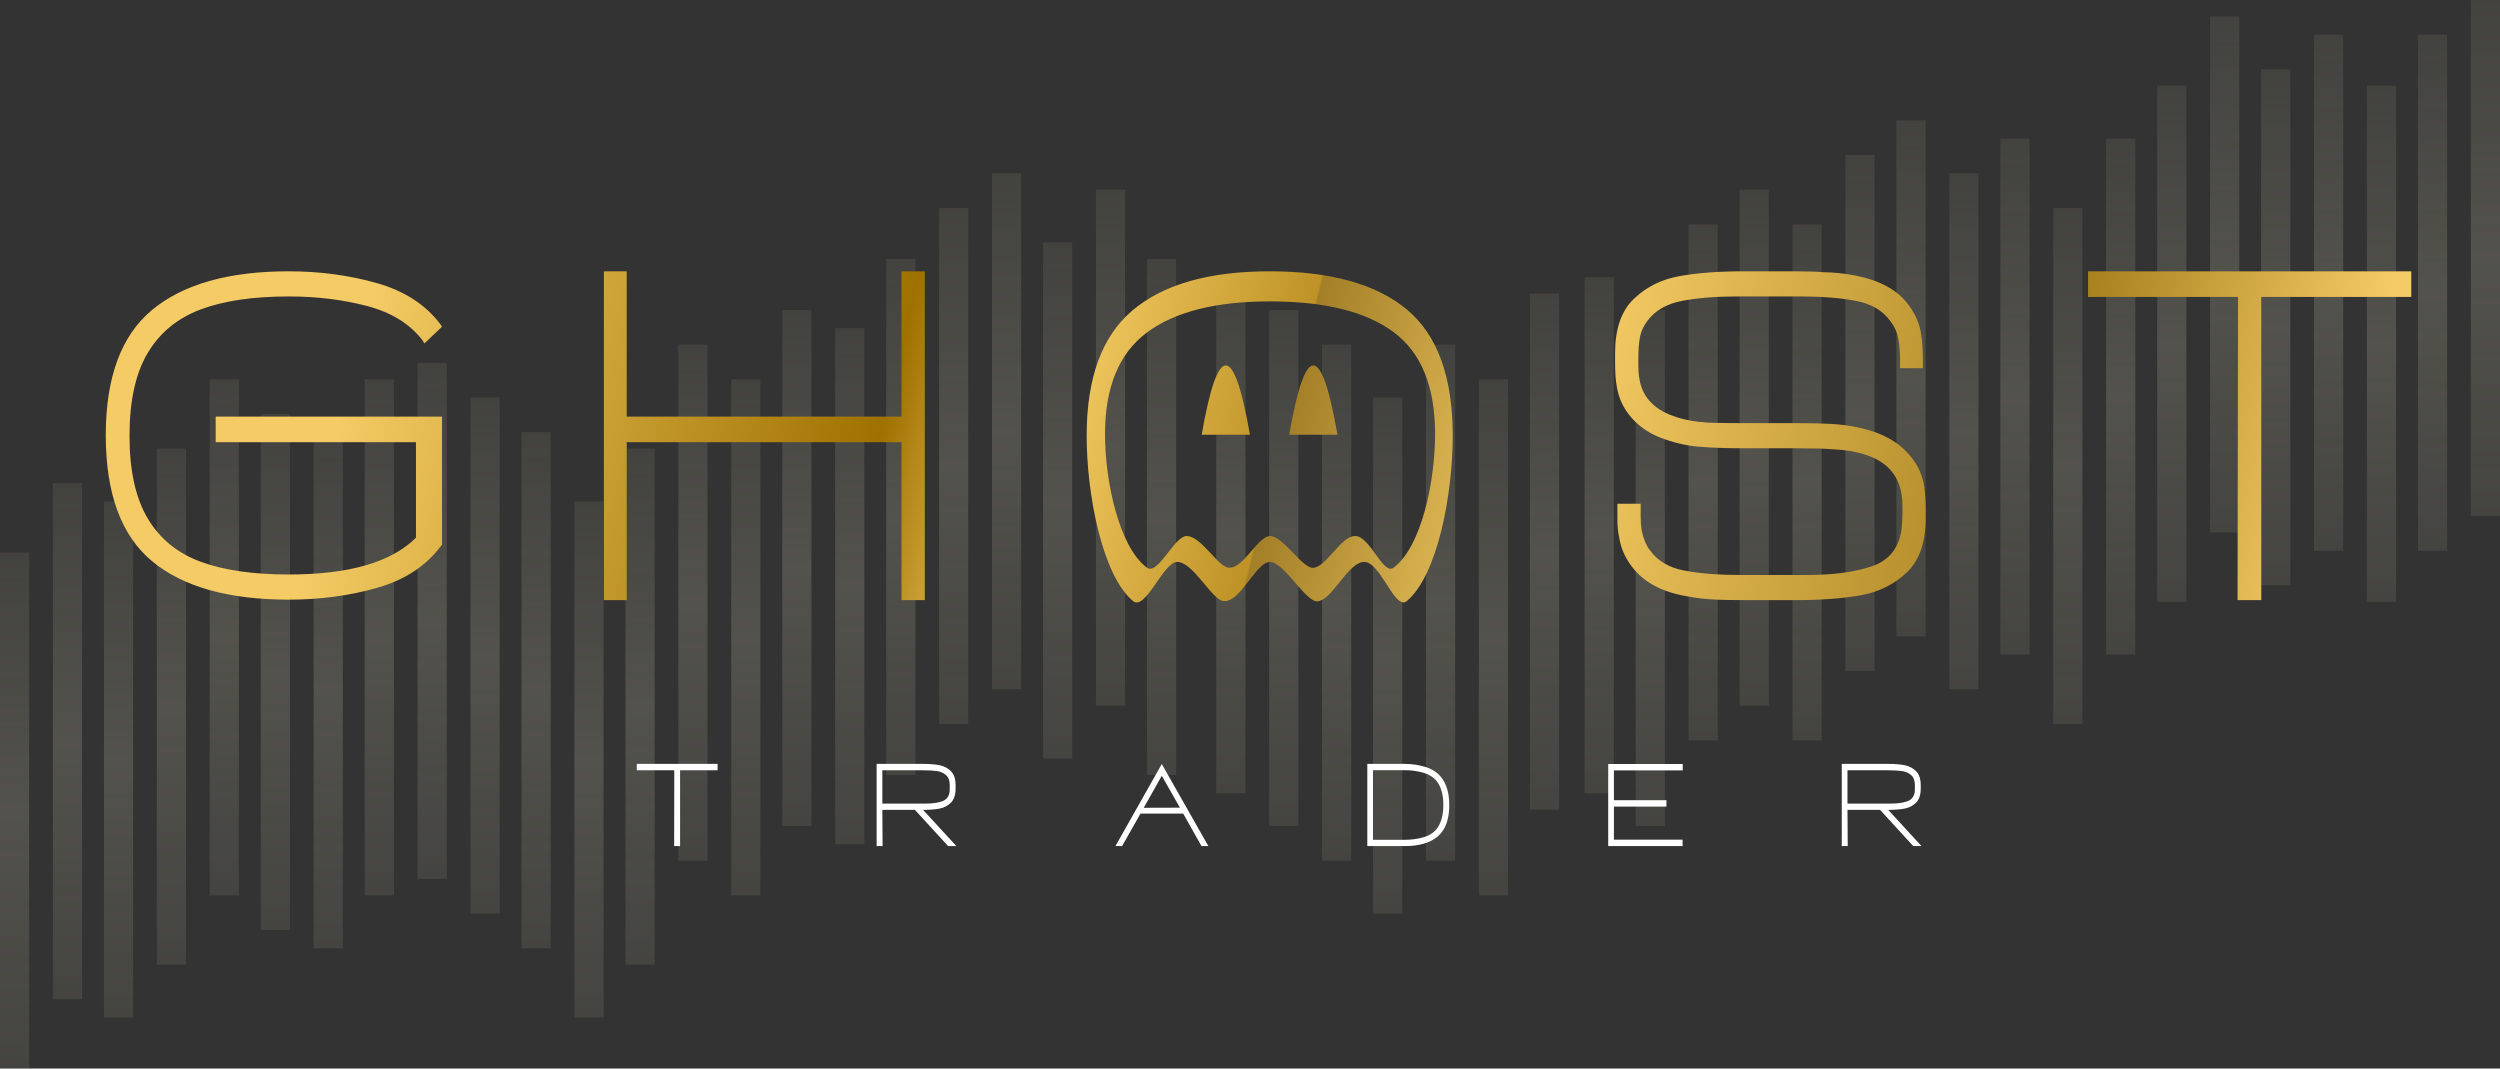 <svg xmlns="http://www.w3.org/2000/svg" xmlns:xlink="http://www.w3.org/1999/xlink" width="1371px" height="586px" viewBox="0 0 1371 586"><rect x="0" y="0" width="1371" height="586" fill="#333333" stroke="none"/><title>Group</title><defs><linearGradient x1="50%" y1="0%" x2="50%" y2="100%" id="linearGradient-1"><stop stop-color="#D2CFB1" stop-opacity="0.487" offset="0%"></stop><stop stop-color="#D2CFB1" offset="50.053%"></stop><stop stop-color="#D2CFB1" stop-opacity="0.552" offset="100%"></stop></linearGradient><linearGradient x1="10.565%" y1="48.416%" x2="96.779%" y2="51.56%" id="linearGradient-2"><stop stop-color="#F4CB64" offset="0%"></stop><stop stop-color="#9E7100" offset="26.935%"></stop><stop stop-color="#F4CB64" offset="34.973%"></stop><stop stop-color="#BE9225" offset="46.819%"></stop><stop stop-color="#A37F27" offset="46.904%"></stop><stop stop-color="#F4CB64" offset="60.66%"></stop><stop stop-color="#A98220" offset="84.988%"></stop><stop stop-color="#F4CB64" offset="100%"></stop></linearGradient></defs><g id="Page-1" stroke="none" stroke-width="1" fill="none" fill-rule="evenodd"><g id="Neon-Idea-1" transform="translate(-307, -228)"><g id="Group" transform="translate(307, 228)"><g id="Graph" opacity="0.2" fill="url(#linearGradient-1)"><rect id="Rectangle" x="0" y="303" width="16" height="283"></rect><rect id="Rectangle" x="29" y="265" width="16" height="283"></rect><rect id="Rectangle" x="57" y="275" width="16" height="283"></rect><rect id="Rectangle" x="86" y="246" width="16" height="283"></rect><rect id="Rectangle" x="115" y="208" width="16" height="283"></rect><rect id="Rectangle" x="143" y="227" width="16" height="283"></rect><rect id="Rectangle" x="172" y="237" width="16" height="283"></rect><rect id="Rectangle" x="200" y="208" width="16" height="283"></rect><rect id="Rectangle" x="229" y="199" width="16" height="283"></rect><rect id="Rectangle" x="258" y="218" width="16" height="283"></rect><rect id="Rectangle" x="286" y="237" width="16" height="283"></rect><rect id="Rectangle" x="315" y="275" width="16" height="283"></rect><rect id="Rectangle" x="343" y="246" width="16" height="283"></rect><rect id="Rectangle" x="372" y="189" width="16" height="283"></rect><rect id="Rectangle" x="401" y="208" width="16" height="283"></rect><rect id="Rectangle" x="429" y="170" width="16" height="283"></rect><rect id="Rectangle" x="458" y="180" width="16" height="283"></rect><rect id="Rectangle" x="486" y="142" width="16" height="283"></rect><rect id="Rectangle" x="515" y="114" width="16" height="283"></rect><rect id="Rectangle" x="544" y="95" width="16" height="283"></rect><rect id="Rectangle" x="572" y="133" width="16" height="283"></rect><rect id="Rectangle" x="601" y="104" width="16" height="283"></rect><rect id="Rectangle" x="629" y="142" width="16" height="283"></rect><rect id="Rectangle" x="667" y="152" width="16" height="283"></rect><rect id="Rectangle" x="696" y="170" width="16" height="283"></rect><rect id="Rectangle" x="725" y="189" width="16" height="283"></rect><rect id="Rectangle" x="753" y="218" width="16" height="283"></rect><rect id="Rectangle" x="782" y="189" width="16" height="283"></rect><rect id="Rectangle" x="811" y="208" width="16" height="283"></rect><rect id="Rectangle" x="839" y="161" width="16" height="283"></rect><rect id="Rectangle" x="869" y="152" width="16" height="283"></rect><rect id="Rectangle" x="897" y="170" width="16" height="283"></rect><rect id="Rectangle" x="926" y="123" width="16" height="283"></rect><rect id="Rectangle" x="954" y="104" width="16" height="283"></rect><rect id="Rectangle" x="983" y="123" width="16" height="283"></rect><rect id="Rectangle" x="1012" y="85" width="16" height="283"></rect><rect id="Rectangle" x="1040" y="66" width="16" height="283"></rect><rect id="Rectangle" x="1069" y="95" width="16" height="283"></rect><rect id="Rectangle" x="1097" y="76" width="16" height="283"></rect><rect id="Rectangle" x="1126" y="114" width="16" height="283"></rect><rect id="Rectangle" x="1155" y="76" width="16" height="283"></rect><rect id="Rectangle" x="1183" y="47" width="16" height="283"></rect><rect id="Rectangle" x="1212" y="9" width="16" height="283"></rect><rect id="Rectangle" x="1240" y="38" width="16" height="283"></rect><rect id="Rectangle" x="1269" y="19" width="16" height="283"></rect><rect id="Rectangle" x="1298" y="47" width="16" height="283"></rect><rect id="Rectangle" x="1326" y="19" width="16" height="283"></rect><rect id="Rectangle" x="1355" y="0" width="16" height="283"></rect></g><path d="M1227.33,162.83 L1227.075,329.104 L1240.101,329.104 L1240.101,162.83 L1322.344,162.83 L1322.344,148.782 L1145.087,148.782 L1145.087,162.83 L1227.33,162.83 Z M696.303,148.782 C729.677,148.782 754.75,155.763 771.523,169.726 C788.295,183.688 796.681,206.761 796.681,238.943 C796.681,270.785 788.465,315.312 771.522,329.615 C768.035,332.56 764.199,326.308 760.014,319.807 L759.539,319.07 L759.539,319.07 L759.06,318.334 C755.622,313.07 751.953,308.086 748.052,308.16 C743.47,308.247 739.016,313.779 734.662,319.226 L734.01,320.042 C730.1,324.925 726.271,329.515 722.5,329.782 C719.339,330.006 714.937,324.936 710.354,319.651 L709.699,318.895 L709.699,318.895 L709.041,318.139 C704.543,312.984 699.968,308.084 696.303,308.16 C692.997,308.229 689.466,312.545 685.805,317.289 L685.226,318.041 C685.129,318.166 685.033,318.292 684.936,318.418 L684.353,319.175 L684.353,319.175 L683.769,319.93 C679.771,325.078 675.642,329.906 671.5,329.615 C668.204,329.93 663.836,324.229 659.128,318.626 L658.499,317.88 C654.288,312.917 649.834,308.246 645.648,308.16 C638.016,308.004 628.15,335.325 621.339,329.615 C604.482,315.482 595.925,271.125 595.925,238.943 C595.925,207.101 604.397,184.114 621.339,169.981 C638.281,155.848 663.27,148.782 696.303,148.782 Z M984.468,148.782 C991.282,148.793 996.502,148.963 1000.128,149.293 C1005.066,149.293 1010.855,149.889 1017.496,151.081 C1031.118,153.805 1040.824,159.169 1046.613,167.172 C1050.359,172.11 1052.658,177.388 1053.509,183.007 C1054.19,186.583 1054.531,192.202 1054.531,199.865 L1054.531,199.865 L1054.531,201.908 L1042.015,201.908 L1042.015,199.865 C1042.015,194.075 1041.76,189.818 1041.249,187.094 C1040.738,183.007 1039.206,179.346 1036.652,176.111 C1032.565,170.322 1026.265,166.618 1017.751,165.001 C1009.237,163.383 999.191,162.574 987.612,162.574 L987.612,162.574 L952.621,162.574 C941.042,162.574 930.995,163.383 922.482,165.001 C913.968,166.618 907.583,170.322 903.326,176.111 C901.282,178.836 899.963,181.73 899.367,184.795 C898.771,187.86 898.473,191.862 898.473,196.8 L898.473,196.8 L898.473,200.631 C898.473,208.293 900.176,214.295 903.581,218.638 C906.987,222.98 911.754,226.172 917.884,228.216 C922.822,230.089 929.122,231.281 936.785,231.791 C941.12,231.952 947.347,232.037 955.466,232.046 L985.314,232.047 C992.295,232.047 998.382,232.174 1003.576,232.43 C1008.769,232.685 1013.835,233.324 1018.773,234.345 C1031.884,237.07 1041.59,242.434 1047.89,250.437 C1051.806,255.034 1054.275,260.568 1055.297,267.038 C1055.808,271.125 1056.063,275.382 1056.063,279.809 L1056.063,279.809 L1056.063,284.151 C1056.063,297.433 1052.615,307.351 1045.719,313.907 C1038.823,320.463 1030.437,324.634 1020.561,326.422 C1010.685,328.21 998.936,329.104 985.314,329.104 L985.314,329.104 L957.042,329.104 C950.228,329.099 945.008,329.013 941.382,328.849 C935.934,328.678 930.144,327.997 924.014,326.805 C910.903,324.422 901.197,319.058 894.897,310.714 C891.151,305.776 888.852,300.498 888.001,294.879 C887.66,293.516 887.405,291.984 887.235,290.281 C887.064,288.578 886.979,287.386 886.979,286.705 L886.979,286.705 L886.979,276.233 L899.75,276.233 L899.75,283.257 C899.75,285.897 899.92,288.408 900.261,290.792 C901.282,295.56 902.815,299.221 904.858,301.775 C908.945,307.564 915.202,311.268 923.631,312.885 C932.06,314.503 942.234,315.312 954.153,315.312 L954.153,315.312 L991.188,315.312 C1005.321,315.312 1017.07,313.737 1026.435,310.587 C1035.8,307.436 1041.249,300.753 1042.782,290.537 C1043.122,286.791 1043.293,283.811 1043.293,281.597 L1043.293,281.597 L1043.293,277.255 C1043.293,263.292 1036.822,254.098 1023.881,249.67 C1018.603,247.797 1012.217,246.691 1004.725,246.35 C1000.298,246.009 993.572,245.839 984.547,245.839 L956.196,245.839 C946.661,245.839 938.403,245.541 931.421,244.945 C924.44,244.349 917.458,242.689 910.477,239.965 C903.496,237.24 897.792,233.068 893.364,227.449 C889.618,222.682 887.32,217.148 886.468,210.847 C885.958,207.953 885.702,203.611 885.702,197.821 L885.702,197.821 L885.702,193.735 C885.702,180.453 889.108,170.535 895.919,163.979 C902.73,157.423 911.031,153.252 920.822,151.464 C930.612,149.676 942.404,148.782 956.196,148.782 L956.196,148.782 Z M696.5,165.282 C666.717,165.282 644.188,170.986 628.913,182.396 C613.638,193.805 606,212.362 606,238.068 C606,264.048 613.714,299.857 628.913,311.266 C632.229,313.756 636.348,308.469 640.52,303.099 L641.215,302.204 C644.54,297.939 647.871,293.892 650.83,293.946 C659.038,294.097 668.392,311.759 674.138,311.266 C677.999,311.509 681.848,307.334 685.567,303.023 L686.203,302.283 C689.801,298.094 693.269,294.006 696.5,293.946 C703.512,293.815 714.216,311.775 720.119,311.401 C723.802,311.168 727.547,306.838 731.379,302.55 L732.076,301.771 C735.686,297.762 739.373,294.01 743.157,293.946 C751.336,293.808 758.384,315.751 764.317,311.266 C779.593,299.719 787,263.773 787,238.068 C787,212.088 779.439,193.461 764.317,182.19 C749.196,170.918 726.59,165.282 696.5,165.282 Z M494.385,148.782 L494.385,228.471 L343.691,228.471 L343.691,148.782 L331.176,148.782 L331.176,329.104 L343.691,329.104 L343.691,242.519 L494.385,242.519 L494.385,329.104 L507.156,329.104 L507.156,148.782 L494.385,148.782 Z M242.409,228.471 L118.278,228.471 L118.278,242.519 L228.106,242.519 L228.106,294.879 C214.654,308.33 191.411,315.056 158.378,315.056 C138.796,315.056 122.662,312.715 109.977,308.032 C97.291,303.35 87.628,295.432 80.987,284.279 C74.347,273.126 71.026,258.014 71.026,238.943 C71.026,219.872 74.347,204.76 80.987,193.607 C87.628,182.454 97.291,174.493 109.977,169.726 C122.662,164.958 138.796,162.574 158.378,162.574 C173.703,162.574 188.006,164.319 201.287,167.81 C214.569,171.301 224.7,177.558 231.682,186.583 L232.703,188.371 L242.409,179.176 L241.387,177.644 C233.214,166.916 221.55,159.424 206.396,155.167 C191.241,150.91 175.235,148.782 158.378,148.782 C125.514,148.782 100.569,155.806 83.541,169.853 C66.514,183.901 58,206.846 58,238.688 C58,270.699 66.471,293.729 83.414,307.777 C100.356,321.825 125.344,328.849 158.378,328.849 C175.405,328.849 191.454,326.72 206.523,322.463 C221.593,318.206 233.214,310.714 241.387,299.987 L242.409,298.71 L242.409,228.471 Z M659,238.4 L685.471,238.4 C681.059,213.067 676.647,200.4 672.235,200.4 C667.824,200.4 663.412,213.067 659,238.4 Z M707,238.4 L733.471,238.4 C729.059,213.067 724.647,200.4 720.235,200.4 C715.824,200.4 711.412,213.067 707,238.4 Z" id="GHOST-2" fill="url(#linearGradient-2)"></path><path d="M1013.286,464 L1013.158,444.142 L1031.037,444.142 L1049.235,464 L1053.769,464 L1035.507,444.142 C1038.997,444.142 1041.988,443.907 1044.478,443.439 C1046.968,442.971 1049.065,441.885 1050.768,440.183 C1052.471,438.48 1053.322,435.926 1053.322,432.52 L1053.322,430.541 C1053.322,427.178 1052.481,424.645 1050.8,422.942 C1049.118,421.239 1047.043,420.143 1044.574,419.654 C1042.105,419.164 1039.146,418.919 1035.698,418.919 L1010.029,418.919 L1010.029,464 L1013.286,464 Z M1013.158,422.431 L1035.506,422.431 C1038.614,422.431 1041.136,422.57 1043.073,422.846 C1045.01,423.123 1046.67,423.857 1048.054,425.049 C1049.437,426.241 1050.129,428.093 1050.129,430.605 L1050.129,431.882 C1050.129,432.903 1050.108,433.669 1050.065,434.18 C1049.682,436.862 1048.298,438.618 1045.915,439.448 C1043.531,440.278 1040.508,440.693 1036.847,440.693 L1013.158,440.693 L1013.158,422.431 Z M881.938,464 L922.741,464 L922.741,460.488 L885.067,460.488 L885.067,442.354 L913.865,442.354 L913.865,438.842 L885.067,438.842 L885.067,422.495 L922.805,422.495 L922.805,418.983 L881.938,418.983 L881.938,464 Z M770.324,464 C778.327,464 784.403,462.201 788.554,458.604 C792.704,455.007 794.78,449.314 794.78,441.524 C794.78,435.223 793.375,430.221 790.565,426.518 C788.479,423.794 785.606,421.846 781.945,420.675 C778.284,419.505 774.41,418.919 770.324,418.919 L749.827,418.919 L749.827,464 L770.324,464 Z M770.322,422.367 C773.983,422.367 777.431,422.846 780.667,423.804 C783.902,424.762 786.371,426.369 788.074,428.625 C790.372,431.69 791.522,435.968 791.522,441.46 C791.522,446.951 790.372,451.229 788.074,454.294 C786.371,456.593 783.902,458.211 780.667,459.147 C777.431,460.084 773.983,460.552 770.322,460.552 L752.954,460.552 L752.954,422.367 L770.322,422.367 Z M637.124,418.983 L611.71,464 L615.35,464 L625.439,446.185 L648.873,446.185 L658.898,464 L662.666,464 L637.124,418.983 Z M647.086,442.928 L627.227,442.992 L637.124,425.432 L647.086,442.928 Z M484.004,464 L483.876,444.142 L501.755,444.142 L519.953,464 L524.487,464 L506.225,444.142 C509.715,444.142 512.706,443.907 515.196,443.439 C517.686,442.971 519.783,441.885 521.486,440.183 C523.188,438.48 524.04,435.926 524.04,432.52 L524.04,430.541 C524.04,427.178 523.199,424.645 521.518,422.942 C519.836,421.239 517.761,420.143 515.292,419.654 C512.823,419.164 509.864,418.919 506.416,418.919 L480.747,418.919 L480.747,464 L484.004,464 Z M483.875,422.431 L506.224,422.431 C509.332,422.431 511.854,422.57 513.791,422.846 C515.728,423.123 517.388,423.857 518.771,425.049 C520.155,426.241 520.847,428.093 520.847,430.605 L520.847,431.882 C520.847,432.903 520.825,433.669 520.783,434.18 C520.4,436.862 519.016,438.618 516.632,439.448 C514.248,440.278 511.226,440.693 507.565,440.693 L483.875,440.693 L483.875,422.431 Z M369.77,422.431 L369.706,464 L372.962,464 L372.962,422.431 L393.523,422.431 L393.523,418.919 L349.209,418.919 L349.209,422.431 L369.77,422.431 Z" id="TRADER" fill="#FFFFFF" fill-rule="nonzero"></path></g></g></g></svg>